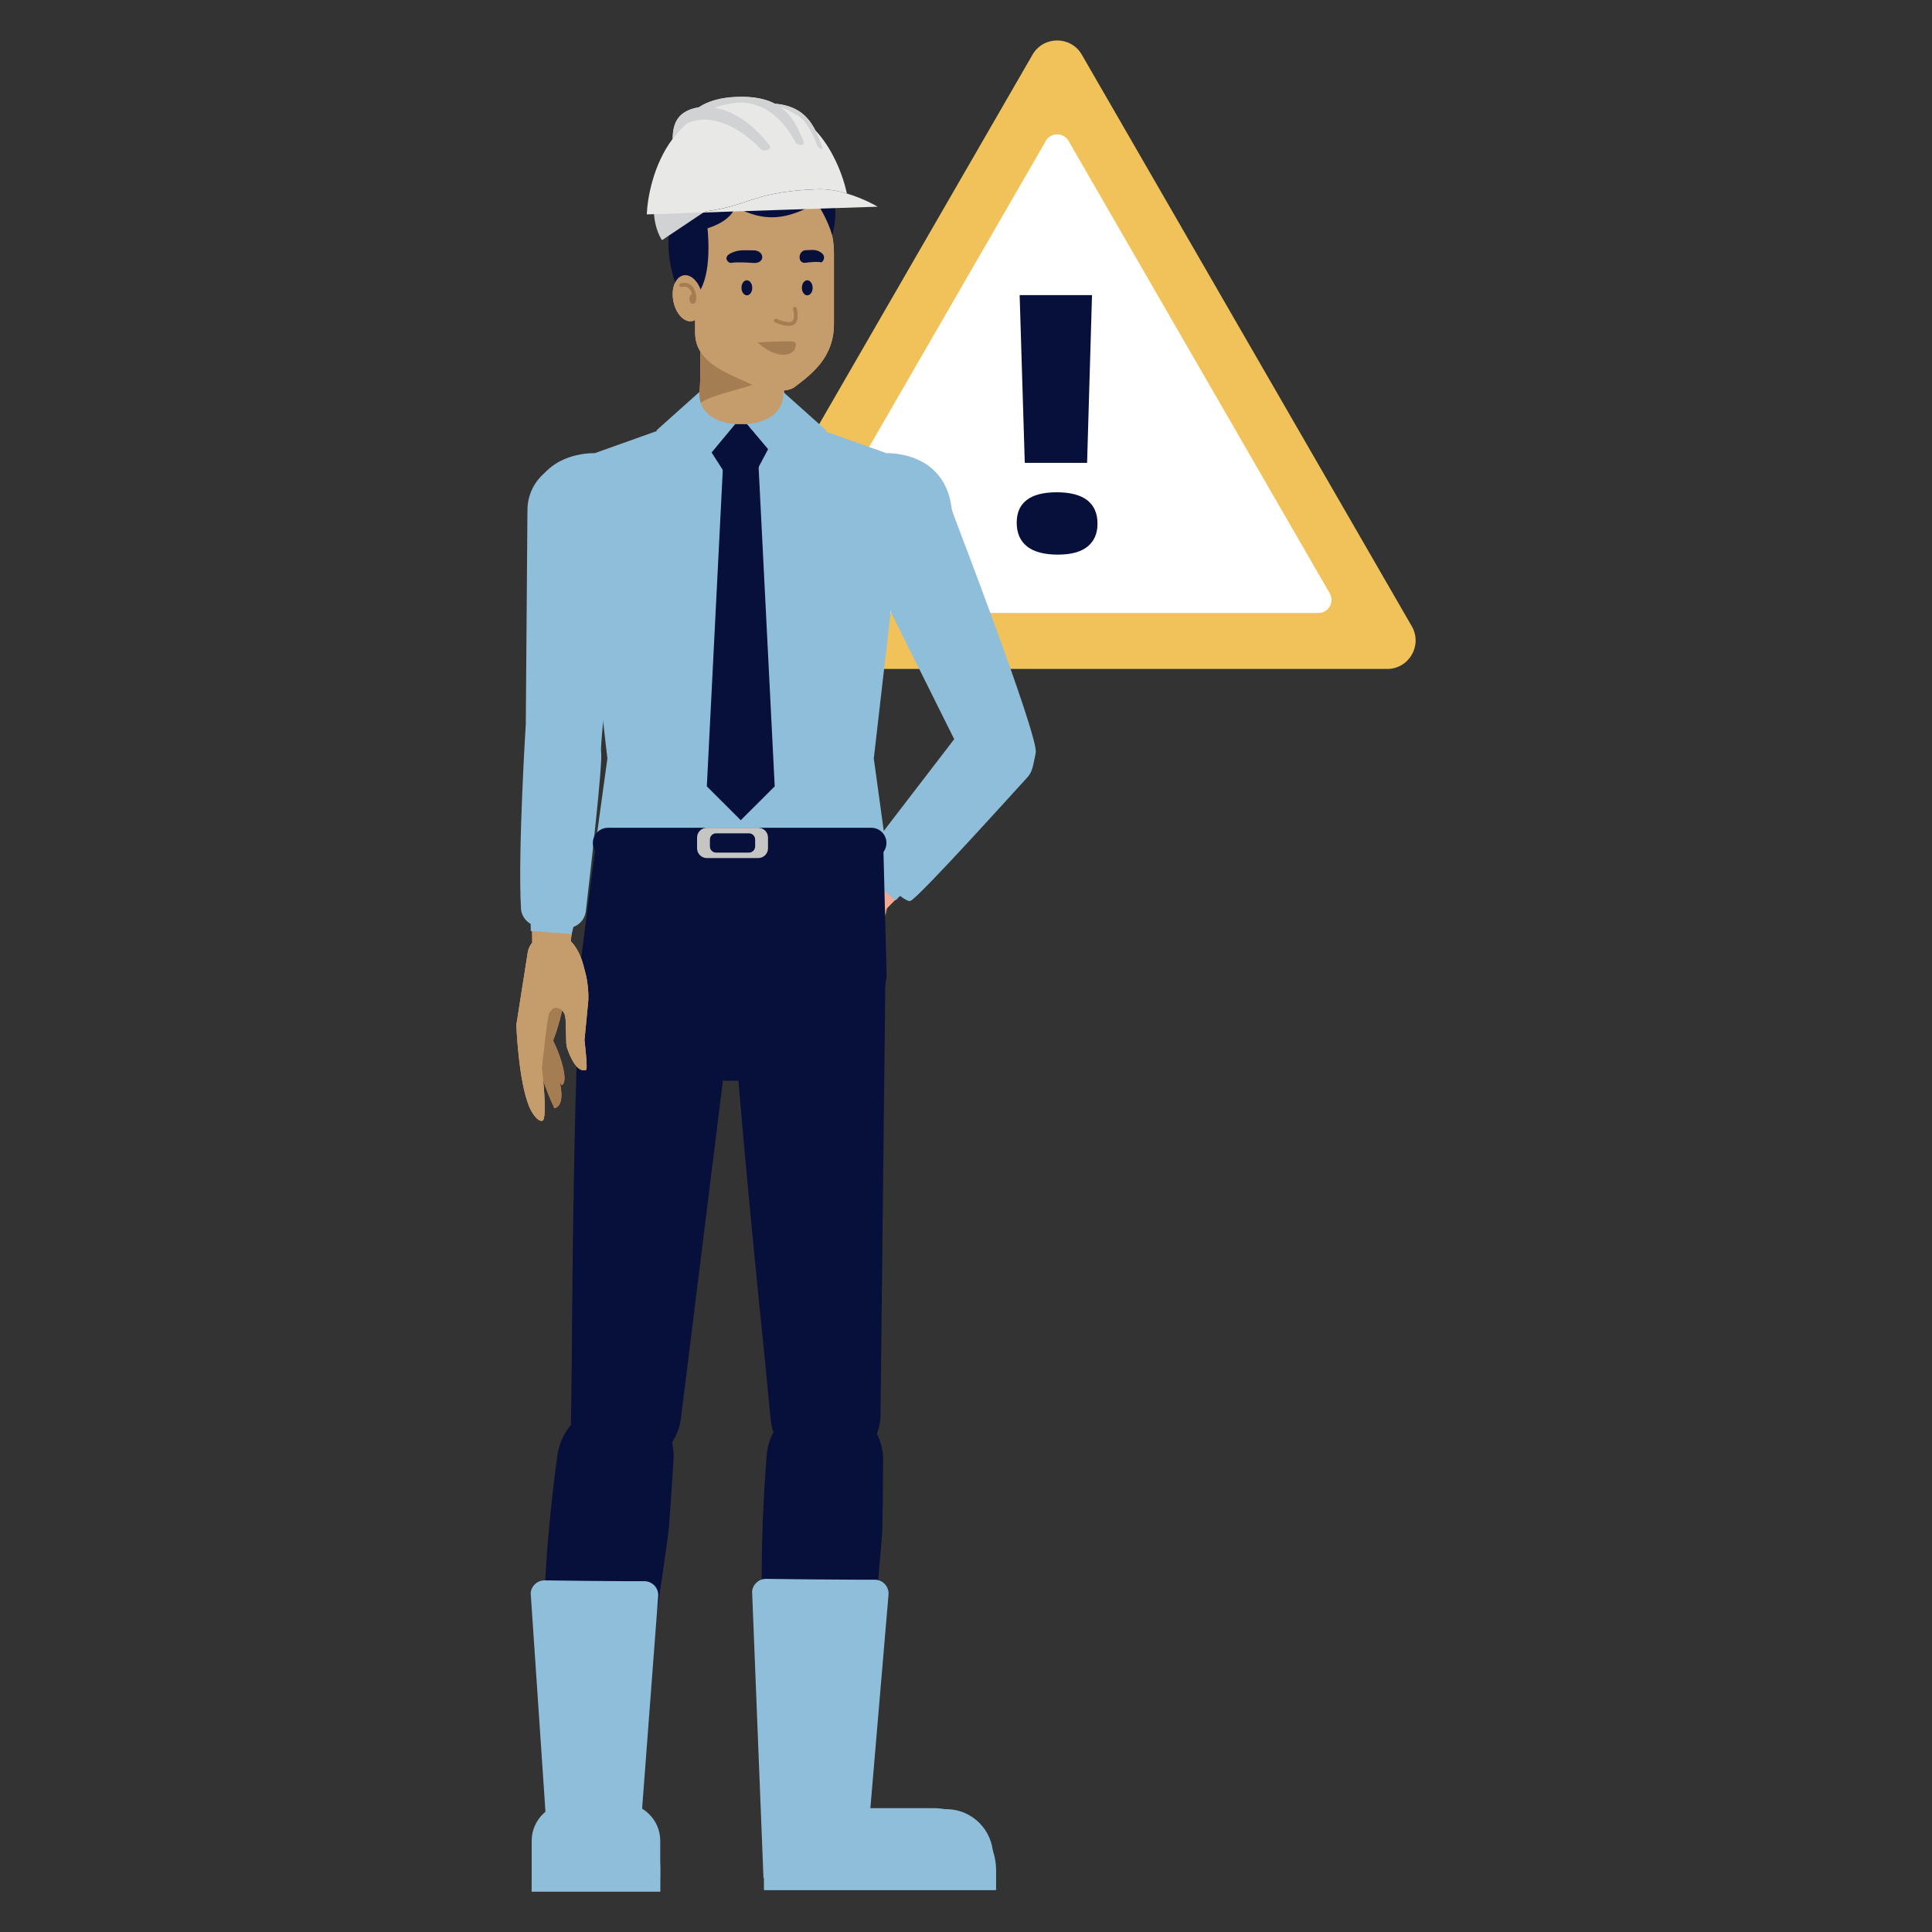 <svg id="Layer_1" xmlns="http://www.w3.org/2000/svg" viewBox="0 0 475 475"><rect x="0" y="0" width="475" height="475" fill="#333333" stroke="none"/><defs><style>.cls-1{fill:#fb9278;}.cls-2{fill:#06103a;}.cls-3{fill:#6b2b2b;}.cls-4{fill:#f5cfdb;}.cls-5{fill:#e63d4c;}.cls-6{fill:#fff;}.cls-7{fill:#e8e8e7;}.cls-8{fill:#f2a992;}.cls-9{fill:#f0c259;}.cls-10{fill:#744421;}.cls-11{fill:#8c623a;}.cls-12{fill:#8fbeda;}.cls-13{fill:#a57d52;}.cls-14{fill:#c59c6c;}.cls-15{fill:#d1d2d4;}.cls-16{fill:#c5c5c3;}.cls-17{fill:#e38c7a;}.cls-18{fill:#e37d68;}.cls-19{fill:#171d33;}.cls-20{fill:#814e4e;}.cls-21{fill:none;stroke:#e38c7a;stroke-linecap:round;stroke-linejoin:round;stroke-width:.12px;}</style></defs><path class="cls-9" d="M253.85,13.45c2.69-4.67,9.43-4.67,12.13,0l40.56,70.26,40.56,70.26c2.69,4.67-.67,10.5-6.06,10.5H178.78c-5.39,0-8.76-5.83-6.06-10.5l40.56-70.26L253.85,13.45Z"/><path class="cls-6" d="M257.12,34.65c1.24-2.15,4.34-2.15,5.59,0l32.11,55.61,32.11,55.61c1.24,2.15-.31,4.84-2.79,4.84H195.7c-2.48,0-4.03-2.69-2.79-4.84l32.11-55.61,32.11-55.61Z"/><path class="cls-2" d="M252.49,134.33c-1.68-1.35-2.52-3.28-2.52-5.8s.82-4.32,2.45-5.59c1.63-1.27,4.1-1.91,7.39-1.91s5.86,.66,7.53,1.98c1.66,1.32,2.49,3.22,2.49,5.71s-.81,4.31-2.43,5.64c-1.62,1.33-4.06,2-7.32,2s-5.92-.67-7.59-2.02Zm-1.8-61.78h17.79l-1.21,41.25h-15.32l-1.26-41.25Z"/><g><g><path class="cls-8" d="M183.05,114.64h1.62c4.97,0,15.36-4.07,15.36-8.04-9.59-1.84-7.58-14.78-6.32-27.82,0-4.02-4.07-7.31-9.04-7.31h-1.62c-4.97,0-10.91,4.67-10.91,8.69-.32,12.04,2.26,22.52-6.45,26.4,0,3.97,12.39,8.08,17.36,8.08"/><path class="cls-18" d="M193.18,87.44c0,8.12-18.29,8.08-21.75,12.38,.81-3.47,.85-8.36,.72-13.57l21.03,1.19Z"/><path class="cls-8" d="M195.35,95.16c4.48-3.37,9.68-7.43,9.68-15.51v-17.43c0-10.38-7.47-18.86-16.6-18.86h-.92c-9.14,0-16.61,8.49-16.61,18.86v19.5c0,8.14,9.26,10.37,15.18,13.44,1.35,.7,7.1,1.63,9.27,0"/><path class="cls-8" d="M165.74,74.81c.86,3.02,3.07,4.8,4.93,3.98,1.86-.82,2.67-3.93,1.8-6.96-.86-3.02-3.07-4.8-4.93-3.98-1.86,.82-2.67,3.94-1.8,6.96"/><path class="cls-21" d="M169.91,72.65s-.33-3.45-3.23-2.68"/><path class="cls-17" d="M168.48,73.61c-.04,.67,.31,1.24,.78,1.27,.47,.03,.88-.49,.92-1.16,.04-.67-.3-1.24-.77-1.27-.47-.03-.88,.49-.93,1.16"/><path class="cls-19" d="M184.95,70.76c0,1.02-.59,1.85-1.32,1.85s-1.32-.83-1.33-1.85c0-1.02,.59-1.85,1.32-1.85,.73,0,1.32,.83,1.32,1.85"/><path class="cls-19" d="M199.8,70.76c0,1.02-.59,1.85-1.32,1.85s-1.32-.83-1.33-1.85c0-1.02,.59-1.85,1.32-1.85,.73,0,1.32,.83,1.32,1.85"/><path class="cls-3" d="M179.67,64.64c1.39-.25,4.06-.1,5.45,0,3.17,.27,2.88-3.09,.14-3.09s-3.68-.18-5.49,.66c-2.22,1.03-.67,2.53-.09,2.42"/><path class="cls-3" d="M201.85,64.49c-.95-.22-2.79-.03-3.73,.11-2.17,.32-1.92-3.03-.04-3.08,1.82-.05,2.53-.25,3.75,.55,1.51,.99,.41,2.51,.02,2.42"/><path class="cls-21" d="M195.32,75.79s1.07,3.76-1.37,3.76c-1.63,0-3.28-.83-3.28-.83"/><path class="cls-17" d="M195.6,85.12s.5-1.14-.96-1.16c-2.43-.04-4.73-.02-8.37,.23,0,0,3.96,3.9,7.62,2.86,1.65-.47,1.71-1.92,1.71-1.92"/><path class="cls-20" d="M173.43,52.14s2.7,14.56-2.11,20.44c0,0-3.4-16.04,2.11-20.44"/><path class="cls-14" d="M183.05,114.64h1.62c4.97,0,15.36-4.07,15.36-8.04-9.59-1.84-7.58-14.78-6.32-27.82,0-4.02-4.07-7.31-9.04-7.31h-1.62c-4.97,0-10.91,4.67-10.91,8.69-.32,12.04,2.26,22.52-6.45,26.4,0,3.97,12.39,8.08,17.36,8.08"/><path class="cls-13" d="M193.18,87.44c0,8.12-18.29,8.08-21.75,12.38,.81-3.47,.85-8.36,.72-13.57l21.03,1.19Z"/><path class="cls-14" d="M195.35,95.16c4.48-3.37,9.68-7.43,9.68-15.51v-17.43c0-10.38-7.47-18.86-16.6-18.86h-.92c-9.14,0-16.61,8.49-16.61,18.86v19.5c0,8.14,9.26,10.37,15.18,13.44,1.35,.7,7.1,1.63,9.27,0"/><path class="cls-2" d="M184.95,70.76c0,1.02-.59,1.85-1.32,1.85s-1.32-.83-1.33-1.85c0-1.02,.59-1.85,1.32-1.85,.73,0,1.32,.83,1.32,1.85"/><path class="cls-2" d="M199.8,70.76c0,1.02-.59,1.85-1.32,1.85s-1.32-.83-1.33-1.85c0-1.02,.59-1.85,1.32-1.85,.73,0,1.32,.83,1.32,1.85"/><path class="cls-2" d="M179.67,64.64c1.39-.25,4.06-.1,5.45,0,3.17,.27,2.88-3.09,.14-3.09s-3.68-.18-5.49,.66c-2.22,1.03-.67,2.53-.09,2.42"/><path class="cls-2" d="M201.85,64.49c-.95-.22-2.79-.03-3.73,.11-2.17,.32-1.92-3.03-.04-3.08,1.82-.05,2.53-.25,3.75,.55,1.51,.99,.41,2.51,.02,2.42"/><path class="cls-13" d="M194.04,80.12c-1.73,0-3.43-.84-3.5-.88-.23-.12-.32-.4-.21-.63,.12-.23,.4-.33,.63-.21,.02,0,1.58,.78,3.09,.78,.51,0,.72-.2,.84-.35,.52-.69,.24-2.25,.08-2.8-.07-.25,.07-.51,.32-.58,.25-.08,.51,.07,.58,.32,.07,.25,.66,2.43-.24,3.62-.25,.33-.73,.73-1.59,.73Z"/><path class="cls-13" d="M195.6,85.12s.5-1.14-.96-1.16c-2.43-.04-4.73-.02-8.37,.23,0,0,3.96,3.9,7.62,2.86,1.65-.47,1.71-1.92,1.71-1.92"/><path class="cls-2" d="M170.67,78.79s-7.12-9.3-6.26-21.08c.86-11.78,7.82-7.47,7.82-7.47l-1.56,28.55Z"/><path class="cls-2" d="M173.43,52.14s2.7,14.56-2.11,20.44c0,0-3.4-16.04,2.11-20.44"/><path class="cls-2" d="M204.54,57.71c.19,.68,5.71-19.44-14.12-19.76-31.81-.53-26.01,19.76-26.01,19.76,0,0,14.03-.26,16.39-6.85,7.24,3.92,12.73,3.15,20.05-.98,0,0,2.65,3.98,3.7,7.84"/><path class="cls-14" d="M165.74,74.81c.86,3.02,3.07,4.8,4.93,3.98,1.86-.82,2.67-3.93,1.8-6.96-.86-3.02-3.07-4.8-4.93-3.98-1.86,.82-2.67,3.94-1.8,6.96"/><path class="cls-13" d="M170.72,73.27c-.24,0-.44-.18-.47-.42,0-.01-.16-1.48-1.05-2.1-.42-.29-.94-.35-1.6-.18-.25,.07-.51-.08-.57-.33-.07-.25,.08-.51,.33-.57,.92-.24,1.72-.14,2.37,.31,1.25,.87,1.44,2.7,1.44,2.78,.02,.26-.16,.49-.42,.51-.02,0-.03,0-.05,0Z"/><path class="cls-13" d="M169.49,73.41c-.04,.67,.31,1.24,.78,1.27,.47,.03,.88-.49,.92-1.16,.04-.67-.3-1.24-.77-1.27-.47-.03-.88,.49-.93,1.16"/></g><path class="cls-1" d="M180.72,239.3l-20.04,117.12c-1.05,7.11-6.34,12.77-11.92,12.78-5.55,0-9.42-5.56-8.72-12.62,.57-5.69,2-21.51,1.93-26.7-.12-8.14,2.63-34.56,6.56-85.72,.88-11.44,6.98-21.27,15.73-21.62,8.85-.36,18.23,5.16,16.47,16.75"/><path class="cls-1" d="M184.92,240.72l6.04,115.71c.2,7.03,4.83,12.46,10.45,12.26,5.58-.2,10.14-5.88,10.28-12.87,.12-5.64,.58-21.31,1.28-26.47,1.1-8.1,1.52-34.27,3.73-84.98,.5-11.34-4.46-20.89-13.21-20.91h0c-8.85-.03-18.95,5.81-18.58,17.27"/><path class="cls-10" d="M180.72,239.3l-20.04,117.12c-1.05,7.11-6.34,12.77-11.92,12.78-5.55,0-9.42-5.56-8.72-12.62,.57-5.69,2-21.51,1.93-26.7-.12-8.14,2.63-34.56,6.56-85.72,.88-11.44,6.98-21.27,15.73-21.62,8.85-.36,18.23,5.16,16.47,16.75"/><path class="cls-10" d="M184.92,240.72l6.04,115.71c.2,7.03,4.83,12.46,10.45,12.26,5.58-.2,10.14-5.88,10.28-12.87,.12-5.64,.58-21.31,1.28-26.47,1.1-8.1,1.52-34.27,3.73-84.98,.5-11.34-4.46-20.89-13.21-20.91h0c-8.85-.03-18.95,5.81-18.58,17.27"/><path class="cls-8" d="M233.99,125.23l19.06,57.62c.72,2.17,.02,6.63-2.56,7.74l-1.55,.67c-4.14,1.79-8.95,.49-10.57-2.85l-25.37-52.52s-9.84-14.52,10.03-18.02c8.48-1.49,10.94,7.36,10.94,7.36"/><path class="cls-18" d="M188.47,243.5s11.78-3.1,12.99-6.27c1.2-3.17-14.23,3.45-12.99,6.27"/><path class="cls-18" d="M197.29,243.25s15.45-14.68,5.53-15.74c0,0-9.01,13.58-5.53,15.74"/><path class="cls-18" d="M185.81,248.78s11.69-4.34,12.37-7.66c.68-3.32-15.01,3.5-12.37,7.66"/><path class="cls-8" d="M217.2,225.74l-10.4,14.79s-9.75,9.4-16.14,12.21c-2.04,.9-4.31,1.17-4.85,.32-.78-1.24,9.1-9.27,9.1-9.27,0,0,8.37-10.74,8.16-11.09-.09-.15,.34-1.4-.39-1.96-1.24-.95-2.5-.62-3.68,.46l-4.16,4.07c-.3,.29-.64,.54-1.01,.73-1.6,.83-6.01,2.85-7.04,.58-.2-.43,5.36-4.96,5.36-4.96l6.19-7.78c1.34-1.47,2.73-2.64,4.36-3.79l2.26-1.4c1.21-.75,2.51-1.37,3.88-1.76,3.62-1.05,5.08-.04,7.36,2.07l.18,.17c1.85,1.71,2.2,4.51,.81,6.62"/><path class="cls-8" d="M210.45,217.84c11.19-14.67,20.75-31.82,28.96-39.5,1.96-1.83,5.3-1.49,7.54,.81l3.82,3.94c1.88,1.94,2.12,4.78,.53,6.39l-33.96,34.54c-1.35,1.34-4.76,.93-6.28-.75-1.43-1.58-1.69-4.01-.61-5.43"/><path class="cls-13" d="M188.47,243.5s11.78-3.1,12.99-6.27c1.2-3.17-14.23,3.45-12.99,6.27"/><path class="cls-13" d="M197.29,243.25s15.45-14.68,5.53-15.74c0,0-9.01,13.58-5.53,15.74"/><path class="cls-13" d="M185.81,248.78s11.69-4.34,12.37-7.66c.68-3.32-15.01,3.5-12.37,7.66"/><path class="cls-14" d="M217.2,225.74l-10.4,14.79s-9.75,9.4-16.14,12.21c-2.04,.9-4.31,1.17-4.85,.32-.78-1.24,9.1-9.27,9.1-9.27,0,0,8.37-10.74,8.16-11.09-.09-.15,.34-1.4-.39-1.96-1.24-.95-2.5-.62-3.68,.46l-4.16,4.07c-.3,.29-.64,.54-1.01,.73-1.6,.83-6.01,2.85-7.04,.58-.2-.43,5.36-4.96,5.36-4.96l6.19-7.78c1.34-1.47,2.73-2.64,4.36-3.79l2.26-1.4c1.21-.75,2.51-1.37,3.88-1.76,3.62-1.05,5.08-.04,7.36,2.07l.18,.17c1.85,1.71,2.2,4.51,.81,6.62"/><path class="cls-8" d="M210.45,217.84c11.19-14.67,20.75-31.82,28.96-39.5,1.96-1.83,5.3-1.49,7.54,.81l3.82,3.94c1.88,1.94,2.12,4.78,.53,6.39l-33.96,34.54c-1.35,1.34-4.76,.93-6.28-.75-1.43-1.58-1.69-4.01-.61-5.43"/><polygon class="cls-12" points="221.62 219.93 220.2 221.37 212.45 214.92 213.52 213.06 221.62 219.93"/><path class="cls-12" d="M233.16,123.24s22.29,57.81,21.49,61.82c-.8,4.01-.89,4.81-2.3,6.32-1.41,1.5-26.77,29.71-28.57,30.14-1.8,.43-12.13-9.89-12.13-9.89l22.95-29.9-18.54-37.2,17.1-21.27Z"/><path class="cls-2" d="M147.24,201.66l38.02-5.38h0s.04,0,.04,0h.04s0,0,0,0l31.69,6.18,.91,35.79c.43,4.7-2.11,9.18-6.4,11.3l-19,16.16h-14.47l-28.96-16.16c-4.3-2.13-6.84-6.61-6.4-11.3l.41-4.49"/><path class="cls-2" d="M179.04,230.14s.84,24.71,8.97,103.71l1.46,15.16c.69,7.13,6.81,12.49,13.97,12.23,7.26-.27,13.02-6.23,13.04-13.5l1.2-107.71c-.86-25.02-37.4-30.02-38.64-9.89"/><path class="cls-2" d="M203.26,344.63c-7.66-.26-14.18,5.55-14.77,13.19-.97,12.42-1.9,30.99-.46,45.66,2.39,24.29,3.68,37.3,3.68,37.3l19.2,.64s5.84-60.03,6.02-65.5c.09-2.66,.15-10.02,.19-16.88,.04-7.76-6.1-14.15-13.86-14.41"/><path class="cls-2" d="M142.9,235.45s-1.85,23.79-2.33,99.86l-.19,14.6c-.09,6.87,5.43,12.02,12.59,11.75,7.26-.27,13.64-6.02,14.45-13.02l14.05-113.03c3.22-17.96-35.15-19.54-38.57-.15"/><path class="cls-2" d="M152.56,344.62c-7.65-.2-14.5,5.66-15.54,13.31-1.68,12.42-3.68,31.01-3.08,45.66,.99,24.27,1.54,37.27,1.54,37.27l19.17,.49s9.29-60.08,9.78-65.55c.24-2.66,.72-10.02,1.16-16.88,.49-7.76-5.29-14.1-13.04-14.3"/><polygon class="cls-8" points="179.84 121.3 179.84 121.2 182.41 121.25 184.98 121.2 184.99 121.3 222.63 122.02 211.25 190.03 152.89 189.84 142.18 122.02 179.84 121.3"/><path class="cls-18" d="M138.07,266.83s-6.32-10.42-4.98-13.53c1.34-3.12,7.83,12.37,4.98,13.53"/><path class="cls-18" d="M131.91,260.52s-.9-21.29,6.97-15.16c0,0-2.96,16.02-6.97,15.16"/><path class="cls-18" d="M136.31,272.48s-5.38-11.25-3.57-14.11c1.82-2.86,8.36,12.95,3.57,14.11"/><path class="cls-8" d="M129.76,234.1l-2.81,17.86s.48,13.53,3.11,20c.84,2.06,2.29,3.84,3.26,3.6,1.43-.35-.09-12.99-.09-12.99,0,0,1.45-13.54,1.85-13.65,.17-.05,.73-1.24,1.65-1.14,1.55,.17,2.22,1.29,2.33,2.89l.17,5.82c.01,.42,.08,.83,.22,1.23,.58,1.71,2.34,6.22,4.66,5.31,.44-.17-.41-7.29-.41-7.29l.95-9.9c.06-1.99-.13-3.8-.5-5.75l-.66-2.58c-.35-1.38-.86-2.73-1.57-3.97-1.88-3.27-3.63-3.56-6.73-3.63h-.25c-2.52-.06-4.72,1.71-5.19,4.19"/><path class="cls-8" d="M140.1,233.1c2.15-18.32,7.19-37.3,6.64-48.53-.13-2.68-2.78-4.76-5.98-4.66l-5.49,.17c-2.7,.08-4.84,1.96-4.82,4.23l.41,48.44c.04,1.9,2.77,3.98,5.04,3.83,2.12-.14,4-1.71,4.21-3.48"/><path class="cls-13" d="M138.07,266.83s-6.32-10.42-4.98-13.53c1.34-3.12,7.83,12.37,4.98,13.53"/><path class="cls-13" d="M131.91,260.52s-.9-21.29,6.97-15.16c0,0-2.96,16.02-6.97,15.16"/><path class="cls-13" d="M136.31,272.48s-5.38-11.25-3.57-14.11c1.82-2.86,8.36,12.95,3.57,14.11"/><path class="cls-14" d="M129.76,234.1l-2.81,17.86s.48,13.53,3.11,20c.84,2.06,2.29,3.84,3.26,3.6,1.43-.35-.09-12.99-.09-12.99,0,0,1.45-13.54,1.85-13.65,.17-.05,.73-1.24,1.65-1.14,1.55,.17,2.22,1.29,2.33,2.89l.17,5.82c.01,.42,.08,.83,.22,1.23,.58,1.71,2.34,6.22,4.66,5.31,.44-.17-.41-7.29-.41-7.29l.95-9.9c.06-1.99-.13-3.8-.5-5.75l-.66-2.58c-.35-1.38-.86-2.73-1.57-3.97-1.88-3.27-3.63-3.56-6.73-3.63h-.25c-2.52-.06-4.72,1.71-5.19,4.19"/><path class="cls-14" d="M140.1,233.1c2.15-18.32,7.19-37.3,6.64-48.53-.13-2.68-2.78-4.76-5.98-4.66l-5.49,.17c-2.7,.08-4.84,1.96-4.82,4.23l.41,48.44c.04,1.9,2.77,3.98,5.04,3.83,2.12-.14,4-1.71,4.21-3.48"/><path class="cls-11" d="M129.85,127.04l1.18,60.68c.04,2.29,2.19,6.26,4.99,6.45l1.68,.11c4.5,.31,8.61-2.51,9.02-6.2l6.46-57.97s4.45-16.97-15.45-13.65c-8.49,1.41-7.87,10.58-7.87,10.58"/><path class="cls-12" d="M130.07,126.03c1.17-15.35,16.14-14.61,16.14-14.61l22.08-7.88,13.78,.83,13.79-.83,22.08,7.88s14.97-.73,16.14,14.61l-14.06,15.34-5.19,45.12,2.6,18.87-35.35-.1-35.35,.1,2.6-18.87-5.19-45.12-14.06-15.34Z"/><path class="cls-12" d="M142.19,113.47c-6.77-.32-12.46,5.06-12.51,11.84l-.41,52.72s-1.96,31.11-1.19,45.29c.13,2.38,2.04,4.29,4.42,4.44l6.53,.42c2.52,.16,4.72-1.67,5.01-4.17,1.23-10.56,4.18-36.38,3.75-39.13-.38-2.42,3.82-37.91,6.53-55.83,1.06-7.01-5.04-15.25-12.11-15.58"/><polygon class="cls-12" points="130.47 226.87 130.49 228.89 140.54 229.64 141.06 227.56 130.47 226.87"/><path class="cls-2" d="M149.47,210.96h64.76c2.05,0,3.71-1.66,3.71-3.71v-.02c0-2.05-1.66-3.71-3.71-3.71h-64.76c-2.05,0-3.71,1.66-3.71,3.71v.02c0,2.05,1.66,3.71,3.71,3.71"/><path class="cls-16" d="M173.77,210.96h12.66c1.32,0,2.39-1.07,2.39-2.39v-2.66c0-1.32-1.07-2.39-2.39-2.39h-12.66c-1.31,0-2.39,1.08-2.39,2.39v2.66c0,1.31,1.07,2.39,2.39,2.39"/><path class="cls-2" d="M176.06,209.62h8.08c.84,0,1.52-.69,1.52-1.52v-1.7c0-.84-.69-1.52-1.52-1.52h-8.08c-.84,0-1.52,.68-1.52,1.52v1.7c0,.84,.68,1.52,1.52,1.52"/><polygon class="cls-5" points="189.35 171.17 189.26 171.08 189.34 171 189.35 171.17"/><polygon class="cls-5" points="189.22 168.61 189.21 168.59 189.22 168.57 189.22 168.61"/><polygon class="cls-5" points="188.78 159.79 188.68 159.69 188.77 159.6 188.78 159.79"/><polygon class="cls-5" points="188.65 157.22 188.62 157.2 188.65 157.17 188.65 157.22"/><polygon class="cls-5" points="188.27 149.65 188.28 149.85 188.15 149.73 188.25 149.63 188.27 149.65"/><polygon class="cls-4" points="188.02 144.76 187.93 144.66 188.01 144.58 188.02 144.76"/><polygon class="cls-5" points="176.3 145.82 176.17 145.95 176.18 145.73 176.19 145.72 176.3 145.82"/><polygon class="cls-4" points="176.42 144.69 176.22 144.88 176.24 144.51 176.42 144.69"/><polygon class="cls-5" points="186.48 114.17 186.38 114.08 186.47 113.99 186.48 114.17"/><path class="cls-5" d="M177.53,127.85l-.11,.11-.33-.33v-.2s.44,.43,.44,.43Zm-.26-1.03l-.14,.14v-.2s.05-.04,.05-.04l.09,.09Z"/><polygon class="cls-5" points="177.43 125.5 177.19 125.74 177.2 125.51 177.32 125.39 177.43 125.5"/><polygon class="cls-5" points="186.19 108.47 185.99 108.67 186.21 108.9 186.22 109.12 185.79 108.69 186.18 108.29 186.19 108.47"/><polygon class="cls-5" points="186.35 111.61 186.33 111.58 186.35 111.56 186.35 111.61"/><polygon class="cls-5" points="177.61 118.34 177.56 118.4 177.56 118.29 177.61 118.34"/><polygon class="cls-5" points="177.54 121.85 177.44 121.95 177.38 121.9 177.39 121.69 177.54 121.85"/><polygon class="cls-5" points="185.3 108.11 185.25 108.15 185.21 108.11 185.3 108.11"/><polygon class="cls-5" points="183.31 108.8 182.93 109.19 183.57 109.83 183.46 109.94 182.72 109.2 183.22 108.71 183.31 108.8"/><polygon class="cls-5" points="184.08 108.11 184.69 108.71 184.58 108.82 184.27 108.51 183.87 108.92 184.18 109.22 184.07 109.33 183.33 108.59 183.44 108.48 183.77 108.82 184.18 108.41 183.87 108.11 184.08 108.11"/><polygon class="cls-5" points="182.85 108.11 182.73 108.22 182.61 108.11 182.85 108.11"/><path class="cls-5" d="M180.62,108.11l.21,.21,.21-.21h.19l-.31,.31,.31,.31-.11,.11-.72-.73h.21Zm1.02,0l.11,.11-.11,.11-.21-.21h.21Z"/><rect class="cls-4" x="182.08" y="108.5" width=".35" height=".35" transform="translate(-23.58 160.25) rotate(-44.87)"/><polygon class="cls-5" points="179.31 108.11 179.25 108.16 179.2 108.11 179.31 108.11"/><path class="cls-5" d="M178.69,108.73l-.11,.11-.31-.31-.23,.23v-.2s.14-.12,.14-.12l-.11-.11v-.2s.62,.61,.62,.61Zm-.51,.51l-.11,.11-.06-.06v-.2s.16,.15,.16,.15Z"/><path class="cls-2" d="M188.86,110.4l-3.25,6.15c-.64,1.22-1.91,1.98-3.28,1.98h-.52c-1.37,0-2.64-.7-3.38-1.85l-3.49-5.46,5.77-6.94h2.99s5.16,6.12,5.16,6.12Z"/><path class="cls-12" d="M192.56,96.36l10.65,9.52-4.21,1.38-6.1,7.94-9.2-10.94s9.25-.39,8.87-7.91"/><polygon class="cls-2" points="186.17 108.11 190.47 193.33 182.12 201.66 173.78 193.33 178.08 108.11 186.17 108.11"/><path class="cls-12" d="M171.97,96.36l-10.65,9.52,4.21,1.38,6.1,7.94,9.07-10.92s-9.12-.4-8.74-7.92"/><g><path class="cls-15" d="M162.76,59.05s-1.86-2.52-2.02-7.27l13.56-.45-11.54,7.72Z"/><path class="cls-7" d="M176.59,52.13l-8.05,.27h0c15.57-.78,14.73-5.27,32.48-5.87,1.13-.04,2.27,.04,3.37,.2,1.33,.19,2.61,.49,3.82,.85,4.3,1.27,7.57,3.24,7.57,3.24l-10.64,.35-28.57,.95Z"/><path class="cls-7" d="M165.38,34.12c0-2,.38-4.14,1.75-5.57,1.21-1.25,2.93-1.92,4.63-2.16,2.27-1.49,5.3-2.45,9.51-2.59,4.04-.13,6.99,.51,9.23,1.68,5.61,.46,8.22,3.17,9.94,6.53,2.13,2.28,3.73,4.86,4.9,7.32,.04,.06,.06,.1,.06,.1,1.63,3.38,2.46,6.49,2.82,8.15-1.21-.36-2.5-.66-3.82-.85-1.11-.16-2.25-.24-3.37-.2-17.75,.59-16.91,5.08-32.48,5.85-.45,.03-.92,.04-1.4,.06l-5.33,.18-.86,.03-1.94,.06c.14-3.79,1.47-12.07,6.36-18.59"/><path class="cls-15" d="M201.58,36.46c-.3-.12-.53-.36-.64-.66-.49-1.37-2.01-5.23-4.3-7.05-.01-.01-.02-.03-.04-.03-.27-.22-.56-.4-.85-.56l-.06-.02c-1.17-.72-2.44-1.32-3.83-1.81,2.96,2.1,4.44,5.25,5.72,8.53,.07,.18,.05,.38-.06,.54-.11,.16-.29,.25-.48,.25-.08,0-.16,0-.23,0-.32,0-.63-.09-.89-.26,0,0,0,0-.01,0-.16-.1-.29-.25-.38-.42-1-2-4.28-7.65-10.19-9.29-1.16-.34-2.43-.5-3.8-.46-2.16,.21-4.11,.64-5.88,1.27,1.43,.24,2.78,.68,4.04,1.26,2.37,1.07,4.39,2.62,6,4.12,1.66,1.55,2.87,3.04,3.52,3.93,.13,.17,.16,.39,.09,.6-.07,.2-.23,.36-.43,.42-.18,.05-.34,.1-.51,.16-.48,.15-1,.02-1.34-.35-.96-1.01-3.08-3.07-5.86-4.73-1.2-.71-2.53-1.36-3.94-1.82-2.51-.8-5.29-.99-8.09,.12-.92,.76-1.75,1.57-2.5,2.43-.44,.49-.85,1-1.24,1.53,0-2,.38-4.15,1.75-5.57,1.21-1.25,2.93-1.92,4.63-2.16,2.27-1.49,5.3-2.45,9.51-2.58,4.03-.14,6.99,.51,9.23,1.68,5.61,.46,8.22,3.17,9.94,6.53,.69,1.35,1.23,2.82,1.77,4.27,.03,.09,0,.19-.06,.26-.07,.07-.17,.09-.26,.04-.1-.04-.2-.09-.31-.13"/></g><g><path class="cls-12" d="M130.47,391.63c.18-1.77,1.69-3.11,3.46-3.08,4.47,.07,16.3,.2,19.74,.2h4.74c2.09,0,3.69,1.85,3.39,3.92l-4.28,56.62-23.19-.52-3.86-57.15Z"/><path class="cls-12" d="M153.11,443.36h-13.17c-5.09,0-9.22,4.12-9.22,9.22v12.45h31.61v-12.45c0-5.09-4.12-9.22-9.22-9.22"/><path class="cls-12" d="M153.11,449.8h-13.17c-5.09,0-9.22,4.12-9.22,9.22v2.66h31.61v-2.66c0-5.09-4.12-9.22-9.22-9.22"/><rect class="cls-12" x="130.71" y="461.73" width="31.59" height="3.33"/></g><g><path class="cls-12" d="M184.91,391.26c.18-1.77,1.69-3.11,3.47-3.08,4.47,.08,18.37,.2,21.81,.2h4.85c2.09,0,3.69,1.85,3.39,3.92l-4.44,52.24-26.28,17.26-2.8-70.55Z"/><path class="cls-12" d="M229.56,444.55h-41.59v20.1h56.93v-4.75c0-8.48-6.87-15.35-15.34-15.35"/><path class="cls-12" d="M232.64,444.8h-3.2c-6.37,0-11.53,5.16-11.53,11.53v3.33h26.25v-3.33c0-6.37-5.16-11.53-11.53-11.53"/><rect class="cls-12" x="187.82" y="461.36" width="56.92" height="3.33"/></g></g></svg>